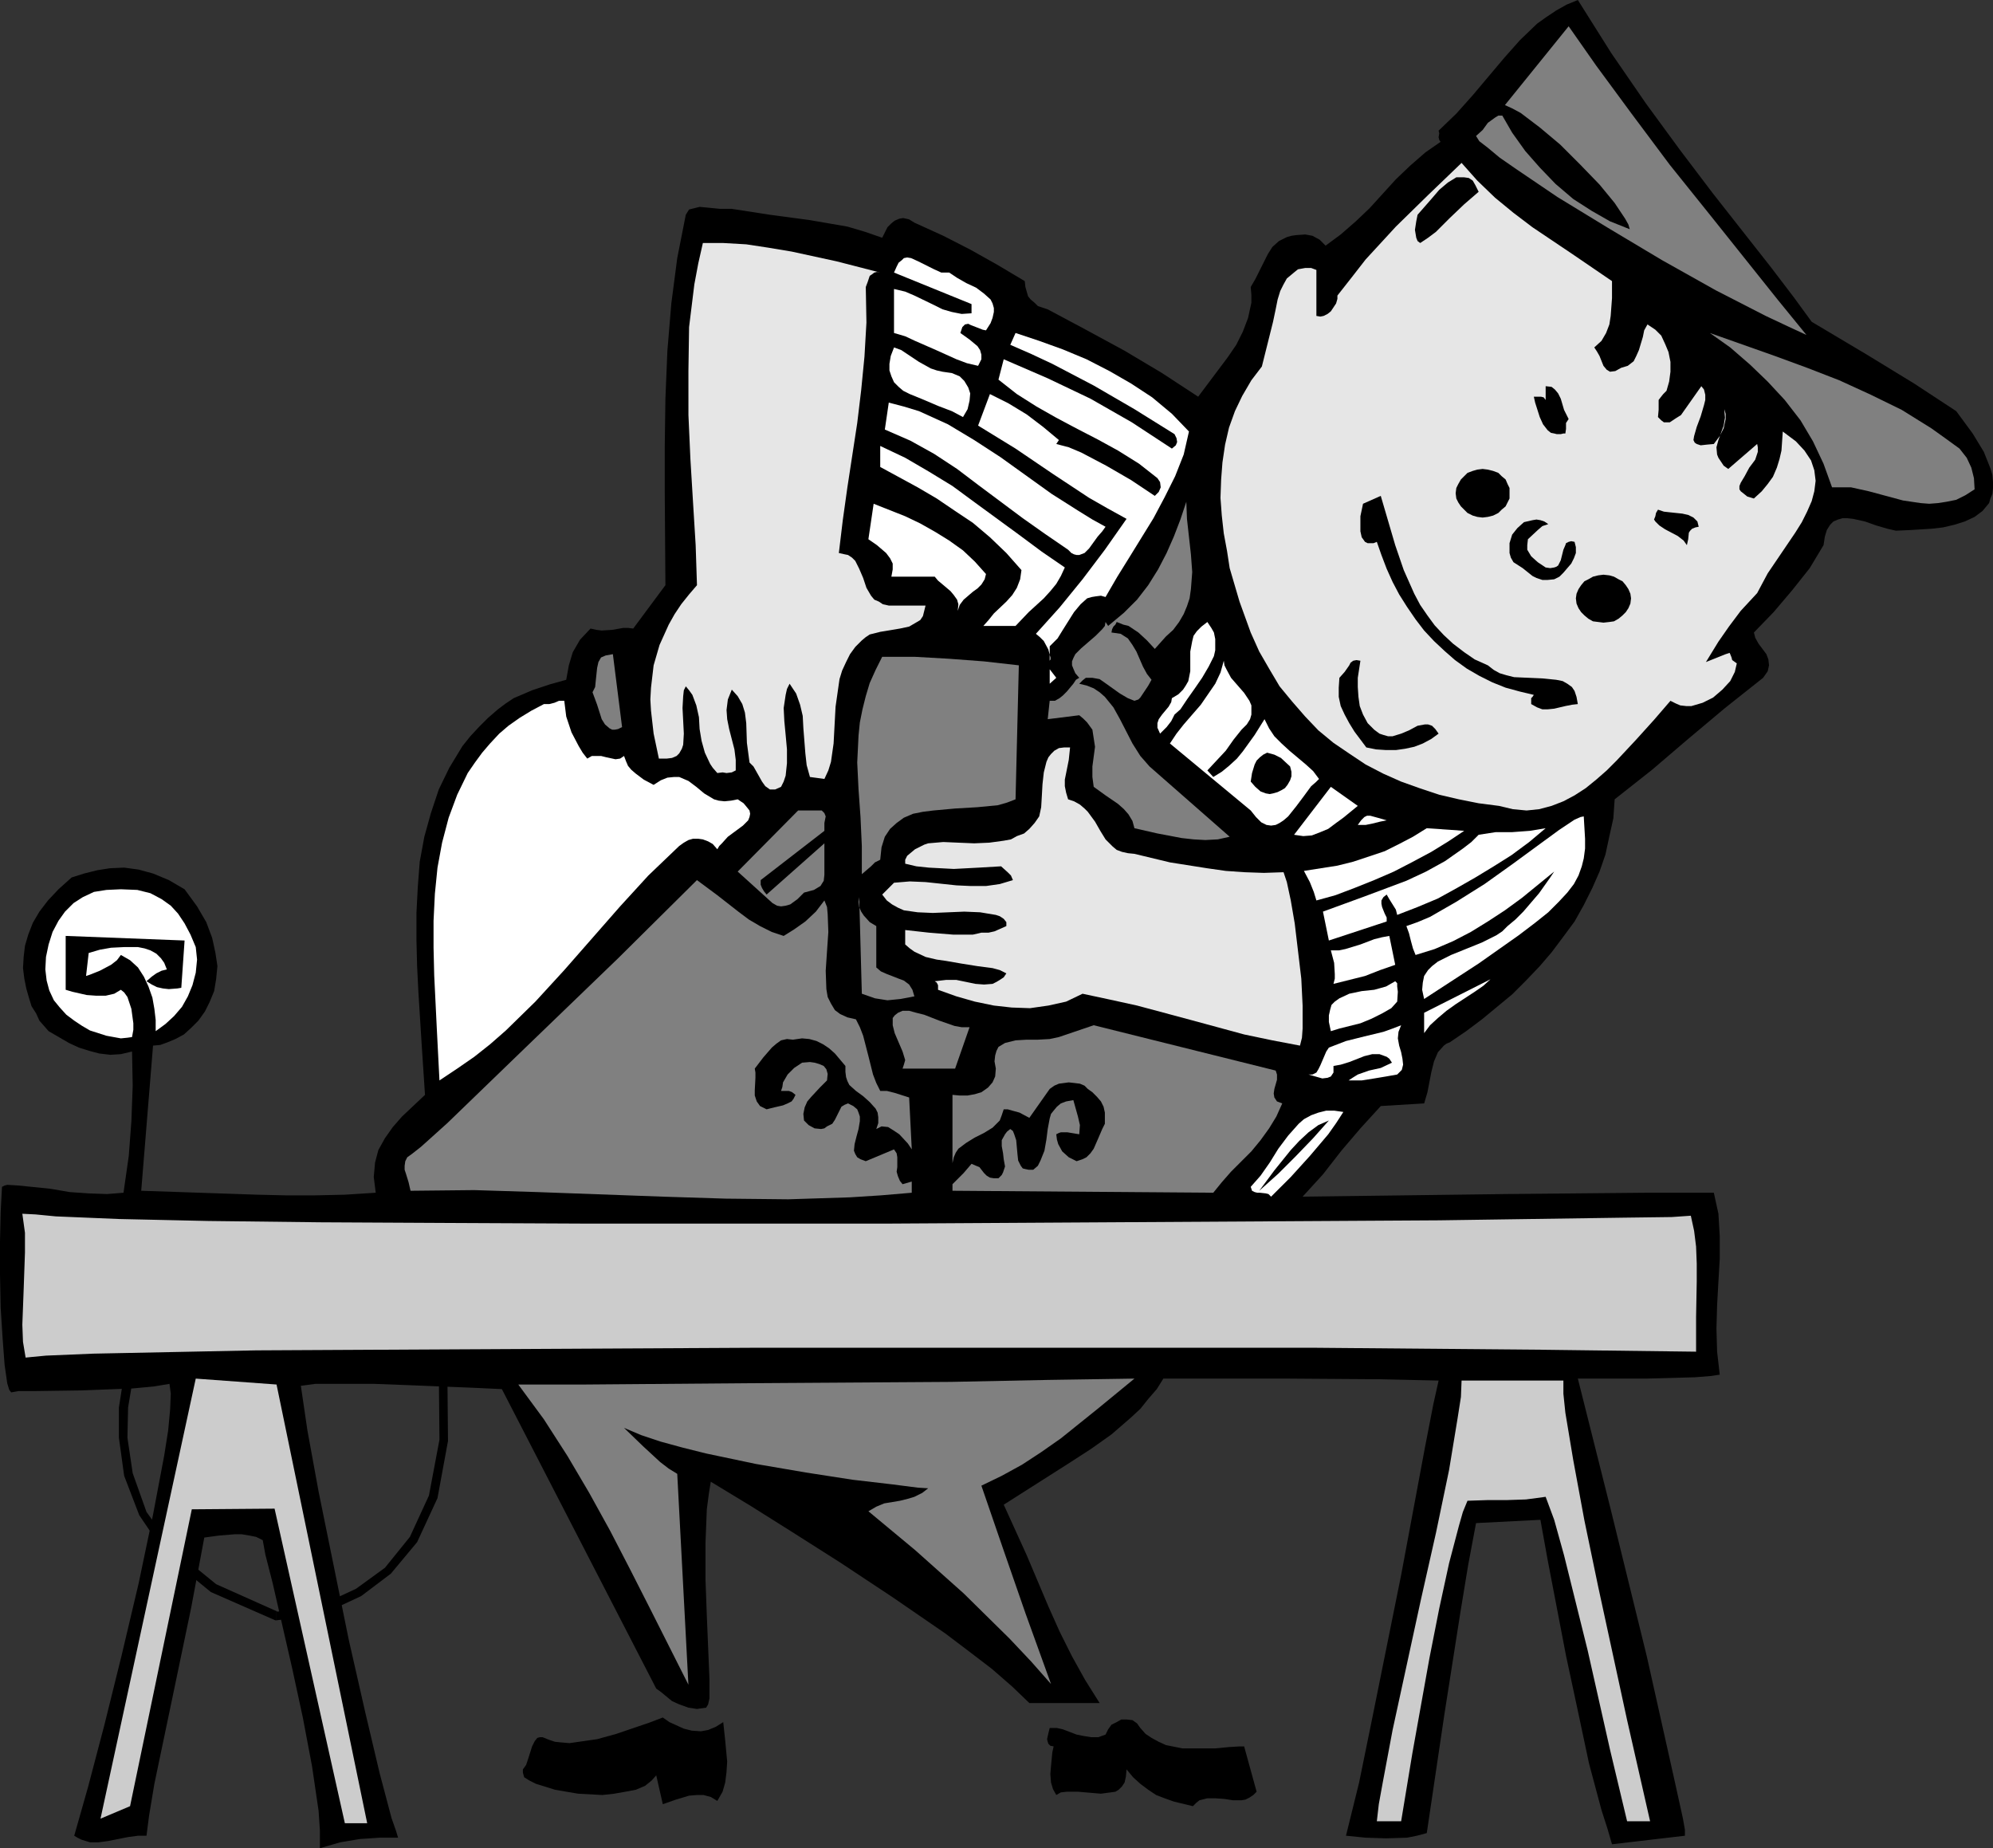 <?xml version="1.0" encoding="UTF-8" standalone="no"?>
<svg
   version="1.0"
   width="129.724mm"
   height="120.294mm"
   id="svg53"
   sodipodi:docname="Carpenter with Drill.wmf"
   xmlns:inkscape="http://www.inkscape.org/namespaces/inkscape"
   xmlns:sodipodi="http://sodipodi.sourceforge.net/DTD/sodipodi-0.dtd"
   xmlns="http://www.w3.org/2000/svg"
   xmlns:svg="http://www.w3.org/2000/svg">
  <rect width="100%" height="100%" fill="#333333" stroke="none"/>
  <sodipodi:namedview
     id="namedview53"
     pagecolor="#ffffff"
     bordercolor="#000000"
     borderopacity="0.25"
     inkscape:showpageshadow="2"
     inkscape:pageopacity="0.0"
     inkscape:pagecheckerboard="0"
     inkscape:deskcolor="#d1d1d1"
     inkscape:document-units="mm" />
  <defs
     id="defs1">
    <pattern
       id="WMFhbasepattern"
       patternUnits="userSpaceOnUse"
       width="6"
       height="6"
       x="0"
       y="0" />
  </defs>
  <path
     style="fill:#000000;fill-opacity:1;fill-rule:evenodd;stroke:none"
     d="m 68.034,396.489 h 0.323 l -15.19,-6.786 -10.504,-8.563 -6.626,-9.209 -3.394,-9.533 -1.293,-8.725 0.162,-7.432 0.808,-4.847 0.323,-1.777 -2.101,-0.485 -0.485,1.939 -0.808,5.17 v 7.432 l 1.293,9.371 3.717,9.694 6.787,10.017 10.827,8.886 15.837,6.947 h 0.323 -0.323 0.323 v 0 z"
     id="path1" />
  <path
     style="fill:#000000;fill-opacity:1;fill-rule:evenodd;stroke:none"
     d="m 107.949,336.87 0.162,17.288 -2.586,13.733 -4.686,10.179 -6.141,7.594 -7.11,5.17 -6.949,3.231 -6.949,1.616 -5.656,0.808 v 2.1 l 5.979,-0.808 7.272,-1.616 7.595,-3.555 7.272,-5.493 6.464,-7.755 5.01,-10.825 2.586,-14.056 -0.162,-17.934 z"
     id="path2" />
  <path
     style="fill:#000000;fill-opacity:1;fill-rule:evenodd;stroke:none"
     d="m 78.699,454.653 5.01,-1.454 4.848,-0.808 4.848,-0.323 h 4.525 l -0.485,-1.616 -1.131,-3.231 -2.909,-10.987 -3.555,-15.026 -4.04,-17.773 -7.434,-36.514 -2.747,-15.026 -1.616,-10.987 3.555,-0.485 h 6.141 8.242 l 8.565,0.323 15.998,0.646 6.949,0.323 37.976,73.675 1.131,0.808 2.747,2.262 1.778,0.808 2.262,0.808 2.101,0.323 2.262,-0.323 0.485,-0.808 0.323,-1.454 v -4.847 l -0.646,-15.511 -0.323,-8.886 v -9.048 l 0.323,-8.24 0.485,-3.716 0.485,-3.07 9.858,5.978 10.019,6.301 11.958,7.594 12.928,8.563 12.928,8.886 5.979,4.524 5.494,4.201 5.01,4.362 4.202,4.039 h 7.757 5.818 3.717 l -3.555,-5.655 -3.232,-5.816 -3.07,-6.14 -2.747,-6.14 -5.333,-12.602 -5.656,-12.441 5.333,-3.393 5.333,-3.393 5.333,-3.393 5.494,-3.555 5.01,-3.554 4.848,-4.201 2.262,-2.1 1.939,-2.424 2.101,-2.424 1.616,-2.585 h 30.219 l 22.786,0.162 14.706,0.323 -1.293,5.816 -2.101,10.825 -5.818,31.183 -7.11,35.222 -3.232,15.834 -3.232,13.087 4.848,0.485 5.01,0.162 5.171,-0.162 2.424,-0.485 2.424,-0.646 4.363,-29.405 3.878,-24.72 1.939,-11.794 1.939,-10.34 15.837,-0.808 1.778,9.856 4.525,23.589 2.909,13.572 2.747,12.925 3.07,11.471 1.454,4.524 1.131,3.878 17.938,-2.1 v -1.454 l -0.485,-2.747 -2.101,-9.533 -6.787,-30.375 -8.888,-36.191 -8.08,-32.152 h 16.806 l 11.958,-0.323 4.04,-0.323 2.101,-0.323 -0.646,-5.655 -0.162,-5.655 0.162,-5.816 0.323,-5.816 0.323,-5.493 v -5.655 l -0.323,-5.493 -1.131,-5.17 h -16.483 l -34.582,0.323 -50.096,0.646 5.01,-5.493 4.525,-5.816 4.686,-5.493 5.01,-5.493 10.666,-0.646 0.808,-2.747 0.97,-5.009 0.646,-2.585 0.97,-2.262 1.454,-1.616 0.646,-0.485 0.808,-0.323 4.04,-2.747 3.878,-2.908 3.717,-3.07 3.717,-3.07 3.394,-3.393 3.394,-3.554 2.909,-3.393 2.909,-3.878 2.747,-3.716 2.262,-4.039 2.101,-4.201 1.778,-4.039 1.454,-4.201 0.97,-4.524 0.97,-4.362 0.323,-4.685 9.211,-7.271 8.888,-7.594 9.05,-7.594 9.373,-7.432 1.131,-1.616 0.323,-1.454 -0.162,-1.454 -0.485,-1.293 -1.939,-2.585 -0.808,-1.454 -0.323,-1.293 4.848,-5.009 4.525,-5.332 4.363,-5.493 3.394,-5.655 0.323,-2.1 0.485,-1.616 0.808,-1.293 0.808,-0.808 1.131,-0.485 1.131,-0.323 h 1.131 l 1.454,0.162 2.909,0.646 2.747,0.969 2.747,0.808 2.101,0.485 3.717,-0.162 5.171,-0.323 2.747,-0.323 2.747,-0.646 2.586,-0.808 2.424,-1.131 1.939,-1.454 1.616,-1.939 0.323,-1.131 0.485,-1.131 0.162,-1.454 v -1.454 l -0.162,-1.777 -0.485,-1.616 -1.616,-4.039 -2.747,-4.524 -4.04,-5.493 -10.342,-6.786 -11.635,-7.109 -13.574,-8.078 -4.363,-5.978 -5.656,-7.432 L 421.452,47.663 413.372,36.999 404.969,25.528 396.404,13.087 388.163,0 l -2.747,1.131 -2.586,1.454 -2.424,1.616 -2.262,1.616 -4.202,4.039 -3.878,4.362 -7.757,9.209 -4.04,4.524 -4.363,4.201 0.162,0.646 -0.162,0.969 0.162,0.646 0.323,0.485 -3.717,2.585 -3.717,3.231 -3.555,3.393 -3.232,3.555 -3.232,3.555 -3.394,3.231 -3.717,3.231 -3.717,2.747 -1.454,-1.454 -1.778,-0.969 -1.778,-0.323 -2.262,0.162 -1.131,0.162 -1.131,0.323 -1.939,0.969 -1.616,1.454 -1.131,1.777 -2.101,4.201 -0.97,1.939 -1.131,1.939 0.162,1.939 v 1.939 l -0.808,3.716 -1.293,3.393 -1.616,3.231 -2.101,3.07 -2.424,3.231 -4.848,6.463 -8.888,-5.816 -9.211,-5.493 -9.534,-5.17 -9.373,-5.009 -2.424,-0.808 -0.808,-0.808 -0.97,-0.808 -0.646,-0.808 -0.323,-1.131 -0.323,-1.131 -0.162,-1.454 -6.787,-4.039 -6.626,-3.716 -6.626,-3.393 -7.11,-3.231 -1.293,-0.808 -1.454,-0.323 -0.97,0.162 -1.131,0.485 -0.808,0.646 -0.97,0.969 -1.293,2.585 -4.202,-1.454 -4.363,-1.293 -9.373,-1.616 -9.696,-1.293 -9.373,-1.454 h -1.454 -1.454 l -3.232,-0.323 -1.778,-0.162 -1.293,0.323 -1.293,0.323 -0.808,1.293 -2.101,10.664 -1.454,11.148 -0.97,11.633 -0.485,11.794 -0.162,11.633 v 11.633 l 0.162,22.62 -7.918,10.664 -1.293,-0.162 h -1.131 l -2.747,0.485 -2.586,0.162 -1.293,-0.162 -1.454,-0.323 -2.586,2.747 -1.778,3.07 -0.97,3.231 -0.646,3.555 -4.04,1.131 -4.363,1.454 -4.525,1.939 -1.939,1.293 -1.939,1.454 -2.424,2.1 -2.262,2.262 -2.101,2.262 -1.939,2.424 -3.232,5.332 -2.586,5.332 -1.939,5.816 -1.616,5.816 -1.131,6.14 -0.485,6.301 -0.323,6.301 v 6.624 l 0.162,6.463 0.323,6.463 0.808,12.925 0.808,12.279 -5.656,5.332 -2.262,2.585 -1.939,2.747 -1.616,2.908 -0.808,3.07 -0.323,3.554 0.485,3.878 -7.595,0.485 -7.272,0.162 h -7.272 l -6.949,-0.162 -28.603,-0.969 2.909,-35.707 1.778,-0.162 1.778,-0.646 1.939,-0.808 2.101,-1.131 1.778,-1.616 1.778,-1.777 1.616,-2.262 1.131,-2.262 1.131,-2.747 0.485,-2.908 0.323,-3.231 -0.485,-3.231 -0.808,-3.716 -1.454,-3.878 -2.262,-3.878 -3.07,-4.201 -3.878,-2.262 -3.878,-1.616 -3.555,-0.969 -3.555,-0.485 -3.555,0.162 -3.07,0.485 -3.232,0.808 -3.07,0.969 -3.232,2.908 -2.586,2.747 -2.101,2.747 -1.616,2.747 -1.131,2.908 -0.808,2.747 -0.323,2.747 -0.162,2.747 0.323,2.585 0.485,2.424 0.646,2.262 0.646,2.1 1.131,1.777 0.808,1.777 2.262,2.585 5.01,2.908 2.424,1.131 2.586,0.808 2.424,0.646 2.747,0.323 2.586,-0.162 2.747,-0.646 0.162,8.402 -0.323,8.725 -0.646,8.563 -1.293,9.048 -4.04,0.323 -4.525,-0.162 -4.686,-0.323 -4.686,-0.808 -7.918,-0.808 -2.747,-0.162 -0.646,0.162 -0.646,0.323 -0.323,6.14 L 0,305.364 v 8.078 l 0.162,8.24 0.485,7.594 0.485,6.463 0.646,4.524 0.485,1.616 0.485,0.646 1.778,-0.323 h 3.878 l 11.635,-0.162 12.605,-0.485 5.171,-0.485 3.878,-0.646 0.323,2.424 -0.162,3.878 -0.485,5.17 -0.97,6.14 -2.747,14.541 -3.555,16.965 -4.202,17.773 -4.202,16.965 -4.04,15.349 -3.394,11.956 0.808,0.485 0.97,0.485 2.101,0.646 h 2.101 l 2.424,-0.323 4.848,-0.969 2.424,-0.323 h 2.101 l 0.646,-5.009 1.293,-7.755 4.363,-20.842 4.686,-22.458 3.232,-17.288 3.555,-0.485 3.878,-0.323 h 1.778 l 1.939,0.323 1.616,0.323 1.616,0.808 0.646,3.554 1.778,6.947 4.848,21.165 2.586,11.956 2.262,11.956 1.616,10.987 0.323,4.847 z"
     id="path3" />
  <path
     style="fill:#e6e6e6;fill-opacity:1;fill-rule:evenodd;stroke:none"
     d="m 396.566,69.151 v 4.201 l -0.323,4.362 -0.323,2.1 -0.808,2.1 -1.131,1.939 -1.778,1.616 0.646,0.969 0.646,1.131 0.97,2.424 0.808,0.969 0.808,0.485 1.293,-0.162 1.454,-0.808 1.616,-0.485 1.454,-1.131 0.646,-1.293 0.646,-1.454 0.97,-3.231 0.323,-1.616 0.808,-1.454 1.939,1.293 1.454,1.454 0.97,2.1 0.808,1.939 0.485,2.424 v 2.424 l -0.323,2.424 -0.646,2.262 -0.808,0.808 -0.646,0.808 -0.485,0.646 v 0.969 1.454 l -0.162,1.777 0.808,0.808 0.646,0.485 h 0.646 0.808 l 1.454,-0.969 1.293,-0.808 5.01,-7.109 0.646,0.808 0.323,1.293 v 1.293 l -0.323,1.293 -0.808,2.747 -0.97,2.585 -0.646,2.262 -0.162,0.969 0.323,0.646 0.485,0.323 0.97,0.323 1.454,-0.162 1.778,-0.162 1.454,-1.939 0.97,-1.939 0.485,-2.262 v -1.293 l -0.323,-1.131 0.162,2.1 -0.323,1.939 -1.293,3.555 -0.485,1.777 0.162,1.777 0.323,0.808 0.646,0.969 0.646,0.969 1.131,0.808 7.11,-6.14 0.162,0.808 v 1.131 l -0.646,1.939 -1.454,1.939 -1.131,2.1 -0.97,1.616 -0.323,0.808 v 0.808 l 0.323,0.485 0.808,0.646 0.808,0.646 1.616,0.485 1.939,-1.777 1.454,-1.777 1.293,-1.777 0.97,-2.262 0.646,-2.1 0.485,-2.1 0.323,-4.685 3.232,2.424 2.101,2.262 1.616,2.424 0.808,2.424 0.323,2.585 -0.323,2.585 -0.646,2.424 -1.131,2.585 -1.293,2.585 -1.616,2.585 -3.394,5.009 -3.394,5.009 -1.293,2.424 -1.293,2.424 -4.04,4.362 -2.909,3.878 -2.586,3.716 -3.07,5.009 4.848,-1.939 0.97,-0.323 0.162,0.323 0.323,0.808 0.162,0.646 1.131,0.808 -0.485,2.1 -1.131,2.262 -1.939,2.1 -2.262,1.939 -2.586,1.293 -2.747,0.808 h -1.293 l -1.454,-0.162 -1.131,-0.485 -1.293,-0.646 -4.04,4.685 -4.525,5.009 -4.686,5.009 -2.424,2.424 -2.586,2.262 -2.586,2.1 -2.747,1.777 -2.747,1.454 -2.909,1.131 -3.07,0.808 -3.07,0.323 -3.394,-0.323 -3.394,-0.808 -5.01,-0.646 -4.848,-0.969 -4.848,-1.131 -4.848,-1.616 -4.525,-1.616 -4.363,-1.939 -4.363,-2.262 -3.878,-2.585 -4.04,-2.747 -3.717,-3.07 -3.232,-3.393 -3.232,-3.716 -3.07,-3.716 -2.586,-4.362 -2.424,-4.201 -2.101,-4.685 -2.747,-7.594 -2.424,-8.24 -0.646,-4.201 -0.808,-4.362 -0.485,-4.362 -0.323,-4.362 0.162,-4.524 0.323,-4.201 0.646,-4.362 0.97,-4.201 1.454,-4.039 1.778,-3.716 2.262,-3.878 2.586,-3.393 2.747,-10.987 0.646,-3.07 0.485,-2.424 0.646,-2.1 0.808,-1.616 0.808,-1.454 0.97,-0.808 0.97,-0.808 0.808,-0.646 1.778,-0.323 h 1.454 l 1.293,0.485 v 11.31 l 0.97,0.162 0.808,-0.162 0.97,-0.485 0.808,-0.646 0.646,-0.969 0.646,-0.969 0.323,-1.131 v -0.808 l 3.555,-4.524 3.394,-4.362 7.434,-8.078 7.918,-7.755 8.242,-7.917 3.878,4.362 4.363,4.201 4.525,3.716 4.686,3.555 9.858,6.624 z"
     id="path4" />
  <path
     style="fill:#000000;fill-opacity:1;fill-rule:evenodd;stroke:none"
     d="m 363.761,47.178 -3.555,3.07 -3.555,3.393 -3.394,3.393 -1.939,1.454 -1.939,1.293 -0.646,-0.485 -0.323,-0.808 -0.323,-1.939 0.323,-2.1 0.323,-1.616 3.394,-3.878 1.939,-2.262 2.101,-1.777 2.101,-1.293 h 1.131 0.808 l 1.131,0.162 0.97,0.646 0.646,1.131 z"
     id="path5" />
  <path
     style="fill:#e6e6e6;fill-opacity:1;fill-rule:evenodd;stroke:none"
     d="m 216.544,67.051 -0.808,-0.162 -0.646,0.162 -0.646,0.485 -0.485,0.323 -0.485,1.454 -0.485,1.293 0.162,8.725 -0.485,8.402 -0.808,8.24 -0.97,8.078 -2.424,15.834 -1.131,8.078 -0.97,8.078 1.454,0.323 0.808,0.162 0.97,0.646 0.808,0.808 0.97,1.939 0.97,2.262 0.808,2.424 1.131,1.939 0.808,0.969 1.131,0.485 0.97,0.646 1.454,0.323 h 9.05 l -0.323,1.293 -0.323,1.293 -0.646,0.969 -0.808,0.485 -1.939,1.131 -2.262,0.485 -4.848,0.808 -2.586,0.646 -0.97,0.646 -0.97,0.808 -1.616,1.616 -1.293,1.777 -0.97,1.939 -0.97,2.1 -0.646,2.1 -0.323,2.262 -0.646,4.524 -0.485,9.048 -0.646,4.524 -0.646,2.1 -0.97,2.1 -3.555,-0.485 -0.808,-2.908 -0.323,-2.908 -0.485,-6.14 -0.162,-3.07 -0.646,-2.747 -0.97,-2.747 -1.616,-2.424 -0.646,1.293 -0.323,1.454 -0.485,3.231 0.162,3.231 0.323,3.393 0.323,3.555 v 3.393 l -0.323,3.07 -0.485,1.454 -0.646,1.293 -1.454,0.646 h -1.293 l -1.131,-0.808 -0.808,-1.131 -1.454,-2.585 -0.646,-1.131 -0.97,-0.969 -0.323,-2.424 -0.323,-2.424 -0.162,-4.847 -0.323,-2.585 -0.646,-2.1 -1.131,-1.939 -1.454,-1.616 -0.97,2.424 -0.323,2.585 0.162,2.262 0.485,2.424 1.293,5.009 0.323,2.585 v 2.585 l -0.97,0.485 -1.293,0.162 -0.97,-0.162 -1.293,0.162 -1.131,-1.293 -0.646,-0.969 -1.293,-2.747 -0.808,-2.908 -0.485,-2.908 -0.162,-2.908 -0.646,-2.908 -0.97,-2.585 -0.808,-1.131 -0.808,-0.969 -0.485,0.969 -0.162,1.454 -0.162,2.908 0.323,6.301 -0.162,2.747 -0.323,0.969 -0.646,1.131 -0.646,0.646 -1.131,0.485 -1.293,0.162 h -1.939 l -1.293,-6.14 -0.646,-5.655 -0.162,-2.747 0.162,-2.908 0.646,-5.493 1.454,-5.009 2.262,-5.009 1.454,-2.585 1.616,-2.424 1.939,-2.424 1.939,-2.262 -0.323,-9.856 -0.646,-10.502 -0.646,-10.664 -0.485,-10.825 V 91.286 l 0.162,-10.825 1.293,-10.502 0.97,-5.17 1.131,-5.009 h 5.01 l 5.656,0.323 5.333,0.808 5.818,0.969 11.15,2.424 z"
     id="path6" />
  <path
     style="fill:#ffffff;fill-opacity:1;fill-rule:evenodd;stroke:none"
     d="m 233.512,67.051 1.939,1.293 2.262,1.293 2.424,1.131 1.939,1.454 1.616,1.454 0.485,0.969 0.323,1.131 v 0.969 l -0.323,1.454 -0.485,1.293 -1.131,1.777 -0.808,-0.162 -0.808,-0.323 -2.101,-0.808 -0.646,-0.323 -0.808,0.162 -0.646,0.646 -0.485,1.454 2.262,1.616 1.939,1.616 0.646,0.969 0.323,1.131 v 1.131 l -0.808,1.616 -2.747,-0.646 -2.586,-0.969 -5.01,-2.262 -5.171,-2.262 -2.424,-1.131 -2.747,-0.808 V 71.09 l 2.747,0.646 2.262,0.969 4.686,2.262 2.262,1.131 2.262,0.646 2.424,0.485 2.424,-0.162 v -2.262 l -19.069,-7.755 0.646,-1.454 0.485,-0.969 0.808,-0.646 0.485,-0.485 0.808,-0.162 0.97,0.162 1.778,0.808 3.878,1.939 1.778,0.808 h 0.97 z"
     id="path7" />
  <path
     style="fill:#ffffff;fill-opacity:1;fill-rule:evenodd;stroke:none"
     d="m 292.496,106.15 -1.293,5.655 -2.101,5.332 -2.586,5.17 -2.747,5.17 -5.979,9.694 -2.909,4.685 -2.909,5.009 -1.131,-0.323 -1.293,0.162 -0.97,0.162 -1.131,0.323 -1.616,1.454 -1.616,1.939 -2.747,4.362 -1.293,2.1 -1.939,1.939 v 3.555 l 0.162,-0.323 v -0.485 l -0.485,-1.939 -1.131,-2.1 -0.97,-0.969 -0.97,-0.808 5.818,-6.463 5.656,-6.947 5.494,-7.271 5.333,-7.594 -4.686,-2.585 -4.525,-2.585 -9.05,-5.978 -9.05,-6.14 -9.211,-5.655 2.909,-7.755 4.525,2.262 4.525,2.747 4.04,3.07 3.878,3.231 -0.646,0.969 3.07,0.808 3.07,1.293 6.141,3.231 6.141,3.555 5.818,3.878 0.97,-0.969 0.485,-1.131 -0.162,-1.293 -0.646,-0.969 -4.525,-3.554 -5.171,-3.231 -5.01,-2.747 -5.01,-2.585 -5.171,-2.747 -4.848,-2.747 -4.848,-3.07 -4.525,-3.555 1.293,-5.009 10.827,4.685 10.504,5.009 10.181,5.816 9.858,6.463 0.97,-0.808 0.323,-0.808 -0.162,-0.969 -0.485,-0.969 -9.858,-6.14 -10.019,-5.816 -10.181,-5.332 -5.171,-2.424 -5.171,-2.262 1.293,-2.908 5.818,1.939 5.818,2.1 5.818,2.424 5.656,2.908 5.333,3.07 5.171,3.393 4.848,4.039 z"
     id="path8" />
  <path
     style="fill:#808080;fill-opacity:1;fill-rule:evenodd;stroke:none"
     d="m 482.052,110.351 1.778,2.262 1.131,2.424 0.646,2.585 0.162,2.747 -2.262,1.454 -2.262,1.131 -2.424,0.485 -2.101,0.323 -2.101,0.162 -2.101,-0.162 -4.363,-0.646 -8.403,-2.262 -4.363,-0.969 h -2.262 -2.424 l -2.101,-5.816 -2.586,-5.493 -3.07,-5.17 -3.878,-5.009 -4.202,-4.524 -4.363,-4.201 -4.848,-4.201 -5.01,-3.555 15.998,5.655 7.918,2.908 7.918,3.07 7.757,3.555 7.595,3.716 7.272,4.524 3.394,2.424 z"
     id="path9" />
  <path
     style="fill:#ffffff;fill-opacity:1;fill-rule:evenodd;stroke:none"
     d="m 231.896,91.448 2.262,0.323 1.939,0.808 1.131,1.131 0.97,1.616 0.485,1.454 -0.162,1.777 -0.485,2.1 -1.131,1.939 -2.747,-1.454 -3.394,-1.293 -3.394,-1.454 -3.555,-1.454 -1.616,-0.808 -1.131,-0.969 -1.131,-1.131 -0.646,-1.454 -0.485,-1.454 v -1.616 l 0.323,-1.939 0.808,-2.1 1.778,0.646 1.454,0.969 2.909,1.939 2.909,1.616 1.454,0.485 z"
     id="path10" />
  <path
     style="fill:#000000;fill-opacity:1;fill-rule:evenodd;stroke:none"
     d="m 385.9,103.081 -0.323,0.485 -0.323,0.485 v 1.454 l -0.162,1.131 h -0.485 l -0.646,0.162 h -0.97 l -0.646,-0.162 -0.808,-0.162 -0.808,-0.646 -1.131,-1.454 -0.808,-1.777 -1.131,-3.555 -0.323,-1.454 h 0.808 0.97 l 0.646,0.162 0.485,0.646 v -3.393 l 1.454,0.162 0.808,0.646 0.808,0.969 0.646,1.293 0.808,2.747 z"
     id="path11" />
  <path
     style="fill:#ffffff;fill-opacity:1;fill-rule:evenodd;stroke:none"
     d="m 271.972,129.578 -0.808,1.131 -1.131,1.293 -2.101,2.908 -1.131,1.131 -1.293,0.485 h -0.646 l -0.646,-0.162 -0.646,-0.323 -0.808,-0.808 -5.656,-3.878 -5.494,-3.878 -10.827,-8.078 -5.333,-4.039 -5.656,-3.716 -5.818,-3.231 -6.302,-2.747 0.97,-6.624 3.717,0.969 3.717,1.131 3.555,1.616 3.555,1.616 6.464,3.878 6.464,4.201 12.605,9.048 6.626,4.201 3.394,2.1 z"
     id="path12" />
  <path
     style="fill:#ffffff;fill-opacity:1;fill-rule:evenodd;stroke:none"
     d="m 261.953,139.595 -0.97,2.1 -1.131,1.939 -1.454,1.777 -1.616,1.777 -3.717,3.393 -3.232,3.393 h -7.918 l 1.293,-1.454 1.293,-1.616 3.07,-2.908 1.454,-1.616 1.131,-1.777 0.808,-2.1 0.323,-2.262 -3.717,-4.201 -4.04,-3.878 -4.202,-3.555 -4.363,-2.908 -4.525,-3.07 -4.686,-2.747 -9.211,-5.009 v -5.17 l 6.141,2.908 5.818,3.393 5.818,3.554 5.494,4.039 10.827,7.917 5.656,4.201 z"
     id="path13" />
  <path
     style="fill:#000000;fill-opacity:1;fill-rule:evenodd;stroke:none"
     d="m 366.024,163.669 1.454,1.131 1.454,0.808 1.616,0.485 1.939,0.485 3.555,0.162 3.555,0.162 3.232,0.323 1.616,0.323 1.131,0.646 1.131,0.808 0.646,0.969 0.485,1.454 0.323,1.777 -1.454,0.162 -1.616,0.323 -2.747,0.646 -1.616,0.162 h -1.293 l -1.293,-0.485 -1.454,-0.808 v -1.454 l 0.323,-0.323 0.323,-0.485 -3.394,-0.808 -3.555,-0.969 -3.232,-1.293 -3.232,-1.616 -3.07,-1.777 -2.909,-2.1 -2.586,-2.262 -2.586,-2.424 -2.424,-2.585 -2.101,-2.747 -2.101,-3.07 -1.939,-3.07 -1.616,-3.07 -1.454,-3.231 -1.293,-3.393 -1.131,-3.231 -0.808,0.323 h -0.808 -0.646 l -0.646,-0.323 -0.808,-1.131 -0.323,-1.454 v -1.939 -1.777 l 0.646,-3.07 4.363,-1.939 3.555,12.118 2.101,6.14 2.586,5.816 1.454,2.747 1.778,2.585 1.778,2.424 2.262,2.424 2.262,2.1 2.747,2.1 2.586,1.777 z"
     id="path14" />
  <path
     style="fill:#808080;fill-opacity:1;fill-rule:evenodd;stroke:none"
     d="m 286.84,156.56 -2.747,3.07 -1.939,-2.1 -2.101,-1.939 -2.424,-1.616 -1.293,-0.323 -1.616,-0.646 -0.323,0.646 -0.485,0.485 -0.323,0.646 -0.162,0.808 2.262,0.323 1.778,1.131 1.131,1.616 0.97,1.616 1.616,3.716 0.97,1.777 1.131,1.454 -0.808,1.454 -0.97,1.454 -0.97,1.454 -0.485,0.485 -0.97,0.323 -1.616,-0.646 -1.939,-1.131 -3.394,-2.424 -1.616,-1.131 -1.778,-0.323 h -0.646 -0.97 l -0.808,0.646 -0.808,0.808 1.939,0.485 1.616,0.646 1.454,0.969 1.293,1.131 2.101,2.585 1.616,2.908 3.07,5.978 1.939,3.07 2.262,2.585 19.715,17.288 -2.909,0.646 -3.07,0.162 -2.909,-0.162 -2.909,-0.323 -5.979,-1.131 -5.656,-1.293 -0.485,-1.777 -0.97,-1.616 -1.131,-1.293 -1.454,-1.293 -3.07,-2.1 -2.909,-2.1 -0.323,-2.424 v -2.585 l 0.646,-4.847 -0.323,-2.1 -0.323,-2.1 -1.293,-1.777 -0.97,-0.969 -0.97,-0.808 -7.757,0.969 0.485,-4.524 h 1.293 l 1.131,-0.646 0.808,-0.646 0.97,-0.969 1.616,-1.939 0.646,-0.969 0.808,-0.485 -0.97,-1.131 -0.485,-1.131 -0.323,-0.808 v -0.969 l 0.323,-0.808 0.485,-0.969 1.454,-1.454 3.555,-3.07 1.616,-1.616 0.646,-0.808 0.162,-0.969 0.646,0.969 3.878,-3.231 3.232,-3.231 2.747,-3.555 2.424,-3.878 2.101,-4.039 1.778,-4.039 1.616,-4.201 1.454,-4.362 0.162,4.201 0.485,4.362 0.485,4.362 0.323,4.362 -0.323,4.201 -0.323,2.262 -0.646,1.939 -0.808,1.939 -1.131,1.939 -1.454,1.939 z"
     id="path15" />
  <path
     style="fill:#ffffff;fill-opacity:1;fill-rule:evenodd;stroke:none"
     d="m 242.561,141.211 -0.323,1.293 -0.808,1.293 -0.97,0.969 -1.131,0.808 -2.262,1.939 -0.97,1.293 -0.485,1.454 0.162,-1.616 -0.323,-1.131 -0.808,-1.131 -0.808,-0.969 -2.101,-1.777 -0.97,-0.808 -0.808,-0.969 h -10.666 l 0.323,-1.777 v -1.454 l -0.646,-1.293 -0.97,-1.293 -2.262,-1.939 -2.101,-1.454 1.293,-8.725 7.757,3.07 3.717,1.777 3.717,2.1 3.394,2.1 3.394,2.424 2.909,2.747 z"
     id="path16" />
  <path
     style="fill:#000000;fill-opacity:1;fill-rule:evenodd;stroke:none"
     d="m 417.897,129.578 -0.808,0.162 -0.808,0.323 -0.485,0.485 -0.323,0.485 -0.162,1.616 -0.323,1.454 -0.808,-1.131 -1.454,-1.131 -3.07,-1.616 -1.454,-0.969 -0.97,-0.969 -0.323,-0.485 0.323,-0.808 0.162,-0.808 0.485,-0.808 1.454,0.485 1.454,0.162 3.07,0.323 1.454,0.323 1.293,0.646 0.97,0.969 z"
     id="path17" />
  <path
     style="fill:#000000;fill-opacity:1;fill-rule:evenodd;stroke:none"
     d="m 380.891,128.932 -1.454,0.485 -1.131,0.969 -2.424,2.262 -0.162,1.454 v 1.131 l 0.485,0.808 0.485,0.808 1.616,1.454 1.939,1.293 1.131,0.162 0.97,-0.162 0.485,-0.162 0.485,-0.323 0.646,-1.293 0.323,-1.293 0.323,-1.293 0.485,-1.131 0.162,-0.485 0.646,-0.323 0.646,-0.162 0.808,0.162 0.323,1.293 v 1.454 l -0.485,1.293 -0.646,1.293 -0.97,1.131 -0.97,1.131 -0.97,0.969 -1.293,0.646 -1.616,0.162 h -1.293 l -1.454,-0.485 -0.97,-0.485 -2.424,-1.939 -2.262,-1.454 -0.646,-1.131 -0.323,-1.131 v -1.293 -1.131 l 0.646,-2.1 1.293,-1.616 1.616,-1.454 2.101,-0.485 0.97,-0.162 0.97,0.162 0.97,0.323 z"
     id="path18" />
  <path
     style="fill:#ffffff;fill-opacity:1;fill-rule:evenodd;stroke:none"
     d="m 290.395,174.494 -1.454,1.293 -0.808,1.616 -1.131,1.454 -1.616,1.616 -0.646,-1.454 v -1.131 l 0.323,-0.969 0.808,-1.131 1.616,-1.939 0.646,-1.131 0.162,-0.969 1.616,-0.969 1.131,-1.131 0.646,-0.969 0.646,-1.131 0.485,-2.424 v -2.424 -2.424 l 0.485,-2.585 0.323,-1.293 0.808,-1.131 1.131,-1.131 1.454,-1.131 0.97,1.454 0.646,1.131 0.323,1.616 v 1.454 1.293 l -0.323,1.454 -1.293,2.585 -1.616,2.747 -1.778,2.585 -1.939,2.747 z"
     id="path19" />
  <path
     style="fill:#808080;fill-opacity:1;fill-rule:evenodd;stroke:none"
     d="m 153.035,178.856 -0.97,0.485 -0.808,0.162 h -0.646 l -0.646,-0.323 -1.131,-0.969 -0.808,-1.293 -1.131,-3.554 -1.131,-3.07 0.646,-1.293 0.162,-1.616 0.323,-3.07 0.323,-1.454 0.646,-1.131 1.131,-0.485 1.778,-0.323 z"
     id="path20" />
  <path
     style="fill:#808080;fill-opacity:1;fill-rule:evenodd;stroke:none"
     d="m 250.641,163.669 -0.808,32.96 -2.101,0.808 -2.262,0.646 -5.01,0.485 -5.494,0.323 -5.333,0.485 -2.586,0.323 -2.424,0.485 -2.262,0.969 -1.778,1.293 -1.616,1.454 -1.293,1.939 -0.808,2.585 -0.323,3.07 -1.293,0.646 -0.97,0.969 -2.262,1.939 v -6.947 l -0.323,-7.109 -0.485,-6.786 -0.323,-6.624 0.323,-6.624 0.323,-3.231 0.646,-3.231 0.808,-3.231 0.97,-3.231 1.454,-3.231 1.616,-3.231 h 7.918 l 8.565,0.485 8.565,0.646 z"
     id="path21" />
  <path
     style="fill:#ffffff;fill-opacity:1;fill-rule:evenodd;stroke:none"
     d="m 305.424,179.502 -1.939,2.424 -1.939,2.747 -2.262,2.424 -2.262,2.424 1.454,1.616 2.101,-1.293 1.778,-1.454 1.939,-1.777 1.454,-1.777 2.909,-4.039 2.424,-3.878 1.131,2.262 1.293,1.939 1.778,1.777 1.939,1.777 4.04,3.393 1.778,1.616 1.454,1.939 -0.808,0.808 -1.131,0.969 -1.778,2.424 -1.939,2.585 -1.939,2.424 -1.131,0.969 -0.97,0.646 -0.97,0.485 -1.131,0.162 -1.131,-0.162 -1.293,-0.646 -1.293,-1.293 -1.293,-1.616 -19.877,-16.48 1.616,-2.424 1.778,-2.262 4.202,-4.847 1.778,-2.585 1.778,-2.585 1.293,-2.747 0.808,-2.908 0.162,1.131 0.485,0.969 1.131,2.1 3.232,3.716 1.293,1.939 0.485,1.131 v 1.131 1.131 l -0.323,1.131 -0.808,1.293 z"
     id="path22" />
  <path
     style="fill:#000000;fill-opacity:1;fill-rule:evenodd;stroke:none"
     d="m 334.673,162.538 -0.646,4.201 v 2.262 l 0.162,2.424 0.323,2.262 0.808,2.1 1.131,2.1 1.616,1.616 1.293,0.969 0.97,0.323 1.131,0.323 h 1.131 l 2.101,-0.646 1.939,-0.808 2.101,-1.131 1.778,-0.323 h 0.808 l 0.97,0.323 0.808,0.808 0.808,1.131 -1.778,1.293 -2.101,1.131 -2.101,0.808 -2.262,0.485 -2.262,0.323 h -2.424 l -2.424,-0.162 -2.424,-0.485 -2.909,-3.878 -1.293,-2.1 -1.131,-2.1 -0.97,-2.1 -0.485,-2.262 v -2.262 l 0.162,-2.424 1.293,-1.454 1.131,-1.616 0.323,-0.646 0.646,-0.485 0.808,-0.162 z"
     id="path23" />
  <path
     style="fill:#ffffff;fill-opacity:1;fill-rule:evenodd;stroke:none"
     d="m 258.237,168.193 v -3.554 l 1.616,2.1 z"
     id="path24" />
  <path
     style="fill:#ffffff;fill-opacity:1;fill-rule:evenodd;stroke:none"
     d="m 138.814,172.393 0.485,3.878 1.293,3.878 1.778,3.393 0.97,1.616 1.131,1.454 1.131,-0.646 h 1.293 0.97 l 1.293,0.323 2.262,0.485 1.131,-0.162 0.97,-0.646 0.485,1.293 0.485,1.131 0.808,0.969 1.131,0.969 1.939,1.454 2.424,1.293 1.778,-1.131 1.616,-0.646 1.616,-0.162 h 1.293 l 1.131,0.485 1.131,0.485 1.939,1.454 1.939,1.616 2.424,1.454 1.131,0.323 1.454,0.162 1.616,-0.162 1.616,-0.323 1.454,0.969 0.808,0.969 0.646,0.808 0.162,0.808 -0.162,0.808 -0.323,0.808 -1.293,1.293 -3.717,2.747 -1.454,1.616 -0.646,0.646 -0.485,0.808 -1.131,-1.293 -1.131,-0.646 -1.293,-0.485 -1.131,-0.162 h -1.293 l -1.131,0.323 -1.131,0.646 -1.131,0.808 -7.595,7.271 -6.949,7.594 -13.736,15.672 -7.11,7.755 -7.272,7.109 -3.878,3.393 -3.878,3.07 -4.202,2.908 -4.363,2.908 -0.646,-12.602 -0.646,-13.249 -0.162,-6.786 v -6.624 l 0.323,-6.624 0.646,-6.463 1.131,-6.14 1.616,-6.14 2.101,-5.655 2.586,-5.332 1.778,-2.585 1.778,-2.424 1.939,-2.262 2.262,-2.424 2.262,-1.939 2.747,-1.939 2.909,-1.777 3.07,-1.616 h 1.293 l 1.293,-0.323 1.131,-0.485 z"
     id="path25" />
  <path
     style="fill:#000000;fill-opacity:1;fill-rule:evenodd;stroke:none"
     d="m 317.382,188.55 0.323,1.293 v 1.131 l -0.323,0.969 -0.646,1.131 -0.646,0.808 -0.808,0.485 -0.97,0.485 -1.131,0.323 -0.808,0.162 -0.97,-0.162 -1.293,-0.485 -1.293,-1.131 -1.131,-1.293 0.323,-2.1 0.646,-2.1 0.485,-0.969 0.808,-0.808 0.808,-0.646 0.97,-0.485 1.778,0.485 1.616,0.808 z"
     id="path26" />
  <path
     style="fill:#ffffff;fill-opacity:1;fill-rule:evenodd;stroke:none"
     d="m 334.027,198.244 -3.555,2.908 -1.778,1.293 -1.939,1.454 -1.939,0.808 -2.101,0.808 -2.101,0.162 -2.262,-0.323 9.05,-11.794 z"
     id="path27" />
  <path
     style="fill:#808080;fill-opacity:1;fill-rule:evenodd;stroke:none"
     d="m 202.808,202.445 v 1.939 l -15.675,12.118 v 1.131 l 0.323,0.808 0.485,0.808 0.646,0.808 14.221,-12.602 v 2.1 1.939 1.939 1.777 l -0.162,1.454 -0.808,1.293 -1.616,0.969 -2.424,0.646 -1.616,1.616 -1.778,1.293 -1.131,0.323 -1.131,0.162 -0.97,-0.162 -1.131,-0.646 -8.565,-7.755 14.867,-15.026 h 1.131 1.131 2.424 1.131 l 0.646,0.646 0.323,0.808 z"
     id="path28" />
  <path
     style="fill:#ffffff;fill-opacity:1;fill-rule:evenodd;stroke:none"
     d="m 341.137,201.799 -1.616,0.323 -1.939,0.485 -1.616,0.323 h -1.939 l 0.808,-1.131 0.808,-0.808 0.646,-0.323 h 0.808 l 1.778,0.485 z"
     id="path29" />
  <path
     style="fill:#ffffff;fill-opacity:1;fill-rule:evenodd;stroke:none"
     d="m 389.617,200.83 0.323,5.493 v 2.424 l -0.323,2.424 -0.485,1.939 -0.808,2.262 -1.131,2.1 -1.616,2.1 -2.101,2.262 -2.586,2.585 -3.232,2.585 -4.04,3.07 -9.858,6.947 -13.413,8.725 -0.485,-2.262 0.162,-1.777 0.323,-1.616 0.97,-1.454 0.97,-0.969 1.454,-1.131 3.232,-1.616 7.595,-3.07 3.555,-1.777 1.454,-0.969 1.293,-1.293 1.939,-1.616 1.939,-1.939 3.878,-4.524 2.747,-3.878 0.97,-1.454 -7.918,6.463 -4.202,3.07 -4.202,2.747 -4.202,2.585 -4.363,2.262 -4.525,1.939 -4.686,1.454 -0.646,-1.616 -0.485,-1.777 -0.485,-1.939 -0.646,-1.777 2.747,-0.969 3.07,-1.293 6.464,-3.716 6.949,-4.362 6.787,-4.847 11.474,-8.402 3.878,-2.585 1.454,-0.646 z"
     id="path30" />
  <path
     style="fill:#ffffff;fill-opacity:1;fill-rule:evenodd;stroke:none"
     d="m 380.244,203.738 -4.04,3.393 -4.363,3.231 -4.363,2.747 -4.525,2.747 -4.525,2.585 -4.686,2.585 -5.01,2.1 -5.01,1.939 -0.323,-1.293 -0.808,-1.293 -0.808,-1.293 -0.646,-1.131 -0.808,0.646 -0.485,0.808 v 0.808 l 0.162,0.808 0.646,1.616 0.485,0.969 v 0.969 l -14.221,4.685 -1.454,-7.109 10.181,-3.716 10.342,-3.878 4.848,-2.262 4.686,-2.585 4.363,-3.07 2.101,-1.616 1.778,-1.777 4.202,-0.646 h 4.04 l 4.363,-0.323 z"
     id="path31" />
  <path
     style="fill:#808080;fill-opacity:1;fill-rule:evenodd;stroke:none"
     d="m 192.789,230.235 2.586,-1.616 2.747,-1.939 2.586,-2.424 2.101,-2.747 0.646,1.616 0.162,1.777 0.162,4.362 -0.323,4.685 -0.323,4.847 0.162,4.524 0.323,1.939 0.808,1.616 0.97,1.616 1.293,0.969 1.778,0.808 2.101,0.485 0.97,1.939 0.808,2.1 1.293,5.009 1.131,4.524 0.808,2.1 0.97,1.939 h 1.616 l 1.939,0.485 3.555,1.131 0.646,12.764 -0.97,-1.454 -2.101,-2.262 -1.454,-0.969 -1.293,-0.808 -1.616,-0.162 -1.293,0.646 0.485,-1.454 v -1.454 l -0.162,-1.131 -0.485,-0.969 -1.454,-1.616 -1.616,-1.454 -1.778,-1.293 -1.616,-1.454 -0.485,-0.969 -0.323,-0.969 -0.162,-1.293 v -1.454 l -2.586,-3.07 -1.454,-1.293 -1.454,-0.969 -1.616,-0.808 -1.778,-0.485 -1.778,-0.162 -2.262,0.323 -1.454,-0.162 -1.454,0.323 -1.131,0.808 -1.131,0.969 -2.101,2.424 -2.101,2.747 0.162,0.969 v 1.293 l -0.162,3.07 v 1.293 l 0.485,1.454 0.808,1.131 1.616,0.808 1.939,-0.485 2.101,-0.485 1.131,-0.485 0.97,-0.485 0.485,-0.646 0.485,-0.969 -0.808,-0.646 -0.808,-0.323 h -0.97 -0.97 l 0.323,-0.969 0.162,-1.131 1.131,-1.939 1.616,-1.616 1.939,-1.293 1.939,-0.162 1.131,0.162 1.131,0.323 1.131,0.485 0.646,0.808 0.323,1.131 -0.162,1.616 -1.778,1.777 -2.101,2.262 -0.97,1.131 -0.646,1.454 -0.323,1.616 0.162,1.616 1.131,1.131 1.454,0.808 1.616,0.162 0.808,-0.162 0.646,-0.485 1.293,-0.646 0.646,-0.969 1.131,-2.262 0.485,-0.969 0.808,-0.485 0.808,-0.323 1.293,0.646 0.97,0.808 0.323,0.808 0.323,0.969 v 1.131 l -0.323,1.939 -0.485,1.777 -0.485,1.939 -0.162,1.616 0.323,0.808 0.485,0.808 0.808,0.485 1.293,0.485 6.949,-2.908 0.646,0.969 0.162,0.969 v 2.424 l -0.162,1.131 0.323,1.131 0.485,1.131 0.646,0.808 2.262,-0.646 v 2.747 l -7.595,0.646 -7.595,0.485 -15.19,0.485 -15.352,-0.162 -15.352,-0.485 -31.027,-1.131 -15.514,-0.485 -15.675,0.162 -0.485,-2.1 -0.646,-2.1 -0.323,-0.969 v -0.969 l 0.162,-1.131 0.485,-0.969 1.131,-0.808 2.262,-1.777 6.464,-5.816 19.392,-18.742 22.624,-21.812 19.392,-19.227 5.01,3.716 5.171,4.039 2.586,1.939 2.747,1.616 2.909,1.454 z"
     id="path32" />
  <path
     style="fill:#ffffff;fill-opacity:1;fill-rule:evenodd;stroke:none"
     d="m 48.157,232.982 0.323,3.07 -0.323,3.231 -0.808,3.07 -1.131,2.747 -1.454,2.585 -1.939,2.262 -2.101,1.939 -2.424,1.777 v -2.747 l -0.323,-2.747 -0.485,-2.747 -0.97,-2.747 -1.131,-2.424 -1.454,-2.262 -1.939,-1.777 -2.262,-1.293 -0.97,1.293 -1.454,1.131 -2.747,1.454 -2.424,0.969 -0.97,0.323 0.646,-5.655 2.747,-0.808 2.747,-0.485 3.232,-0.162 h 3.394 l 1.616,0.323 1.454,0.485 1.454,0.808 1.131,1.131 0.808,1.131 0.646,1.616 -1.293,0.323 -1.293,0.646 -1.131,0.808 -1.293,1.131 1.293,0.808 1.293,0.646 1.454,0.323 1.454,0.162 2.101,-0.162 0.97,-0.162 0.808,-11.633 -29.25,-1.131 v 13.249 l 1.616,0.485 3.555,0.808 2.262,0.162 h 2.424 l 2.101,-0.485 1.616,-0.969 0.808,0.646 0.808,1.131 0.97,2.908 0.485,3.554 v 1.616 l -0.323,1.777 -1.131,0.162 -1.616,0.162 -3.555,-0.646 -4.04,-1.293 -1.939,-1.131 -1.939,-1.293 -1.939,-1.454 -1.616,-1.777 -1.454,-1.777 -1.131,-2.424 -0.646,-2.424 -0.323,-2.747 0.162,-3.07 0.646,-3.07 0.97,-3.07 1.454,-2.747 1.616,-2.262 2.101,-2.1 2.262,-1.454 2.747,-1.293 3.07,-0.485 3.555,-0.162 4.04,0.162 3.232,0.808 2.747,1.454 2.262,1.616 1.778,1.939 1.616,2.424 1.454,2.747 z"
     id="path33" />
  <path
     style="fill:#808080;fill-opacity:1;fill-rule:evenodd;stroke:none"
     d="m 215.574,227.811 v 10.179 l 1.131,0.969 1.454,0.646 2.909,1.131 1.293,0.485 1.293,0.969 0.808,1.293 0.485,1.616 -3.394,0.646 -3.232,0.323 -3.07,-0.485 -3.232,-1.131 -0.646,-23.751 -0.162,1.131 0.162,1.293 0.485,1.131 0.646,0.969 1.454,1.616 z"
     id="path34" />
  <path
     style="fill:#ffffff;fill-opacity:1;fill-rule:evenodd;stroke:none"
     d="m 343.238,237.344 -3.717,1.293 -3.717,1.454 -7.757,1.939 0.323,-1.293 v -1.131 l -0.162,-2.747 -0.808,-3.07 h 1.939 l 1.616,-0.323 3.717,-1.131 3.394,-1.293 1.939,-0.485 1.778,-0.323 z"
     id="path35" />
  <path
     style="fill:#ffffff;fill-opacity:1;fill-rule:evenodd;stroke:none"
     d="m 350.348,254.147 v -5.009 l 16.322,-8.24 -1.778,1.616 -2.101,1.454 -4.686,3.07 -2.262,1.616 -2.101,1.777 -1.939,1.777 z"
     id="path36" />
  <path
     style="fill:#ffffff;fill-opacity:1;fill-rule:evenodd;stroke:none"
     d="m 343.723,246.392 -1.454,1.616 -2.262,1.293 -2.586,1.293 -2.747,1.131 -5.171,1.293 -2.101,0.646 -0.485,-2.262 v -1.616 l 0.323,-1.454 0.323,-1.131 0.808,-0.808 1.131,-0.808 2.424,-1.131 3.07,-0.646 3.07,-0.323 2.909,-0.808 1.131,-0.646 1.131,-0.646 0.485,0.485 v 0.808 l 0.162,1.293 z"
     id="path37" />
  <path
     style="fill:#808080;fill-opacity:1;fill-rule:evenodd;stroke:none"
     d="m 238.521,252.693 -3.555,10.179 h -12.928 l 0.323,-0.969 0.323,-1.131 -0.646,-2.1 -1.939,-4.524 -0.485,-1.939 v -0.808 -0.969 l 0.485,-0.646 0.808,-0.646 1.131,-0.485 h 1.616 l 1.778,0.485 1.939,0.485 3.717,1.454 3.717,1.293 1.778,0.323 z"
     id="path38" />
  <path
     style="fill:#808080;fill-opacity:1;fill-rule:evenodd;stroke:none"
     d="m 313.827,263.356 0.323,0.969 v 1.293 l -0.646,2.262 -0.162,1.131 0.162,0.969 0.646,0.969 1.293,0.485 -1.454,3.231 -1.778,2.908 -2.101,2.908 -2.262,2.747 -5.01,5.009 -2.262,2.585 -2.101,2.585 -64.155,-0.485 v -1.616 l 2.747,-2.747 1.939,-2.262 1.131,0.485 0.808,0.323 1.131,1.454 0.646,0.646 0.808,0.485 0.97,0.162 h 1.131 l 0.808,-0.808 0.323,-0.646 0.485,-1.454 -0.323,-1.777 -0.162,-1.454 -0.323,-1.777 v -1.454 l 0.808,-1.454 0.485,-0.646 0.808,-0.646 0.646,0.485 0.323,0.808 0.485,1.454 0.323,3.555 0.162,1.454 0.646,1.293 0.485,0.646 0.646,0.162 0.808,0.162 h 1.131 l 1.131,-0.969 0.646,-1.293 0.97,-2.424 0.485,-2.747 0.323,-2.585 0.485,-2.585 0.323,-1.131 0.646,-0.808 0.808,-0.969 0.97,-0.808 1.293,-0.485 1.778,-0.323 1.131,4.039 0.485,2.1 -0.162,2.262 -2.909,-0.485 h -1.616 l -0.485,0.162 -0.646,0.323 0.162,1.293 0.323,1.131 0.97,1.777 1.616,1.454 1.939,0.969 1.454,-0.485 0.97,-0.485 0.97,-0.969 0.808,-1.131 1.131,-2.585 0.97,-2.262 0.646,-1.293 v -1.454 -1.293 l -0.323,-1.454 -0.646,-1.293 -0.97,-1.131 -1.131,-1.131 -1.131,-0.808 -0.808,-0.808 -1.131,-0.485 -1.293,-0.162 -1.454,-0.162 -2.424,0.323 -1.131,0.485 -1.131,0.808 -5.01,7.109 -2.424,-1.293 -1.778,-0.485 -1.131,-0.323 h -0.97 l -0.485,1.454 -0.485,1.293 -0.808,0.808 -0.97,0.969 -2.101,1.293 -2.262,1.131 -2.101,1.293 -1.939,1.454 -0.646,0.969 -0.485,1.131 -0.323,1.454 v 1.616 -18.419 l 1.778,0.162 h 1.939 l 1.778,-0.323 1.616,-0.485 1.616,-1.131 1.131,-1.293 0.646,-1.454 0.162,-1.939 -0.323,-1.777 0.162,-1.454 0.323,-1.131 0.485,-0.969 0.808,-0.485 0.808,-0.485 2.586,-0.646 2.747,-0.162 h 2.747 l 2.909,-0.162 2.262,-0.485 8.565,-2.908 z"
     id="path39" />
  <path
     style="fill:#ffffff;fill-opacity:1;fill-rule:evenodd;stroke:none"
     d="m 344.692,252.208 -0.646,1.616 -0.162,1.616 0.323,1.777 0.485,1.616 0.323,1.616 0.162,1.454 -0.323,1.293 -1.131,1.131 -2.747,0.485 -2.909,0.485 -3.07,0.485 h -3.232 l 0.97,-0.646 1.293,-0.808 2.747,-0.969 2.909,-0.646 2.747,-1.293 -0.646,-0.969 -0.646,-0.485 -1.778,-0.646 h -1.778 l -1.939,0.485 -3.717,1.454 -2.101,0.646 -1.778,0.323 v 1.616 l -0.646,0.969 -0.808,0.323 -1.293,0.162 -2.262,-0.646 -1.131,-0.323 h 0.97 l 0.97,-0.485 0.485,-0.808 0.485,-0.969 0.97,-2.262 0.485,-1.131 0.646,-0.969 2.101,-0.808 2.101,-0.808 4.525,-1.131 4.686,-1.131 2.262,-0.808 z"
     id="path40" />
  <path
     style="fill:#ffffff;fill-opacity:1;fill-rule:evenodd;stroke:none"
     d="m 312.696,294.378 -0.646,-0.646 -0.646,-0.162 -1.454,-0.162 h -0.646 l -0.646,-0.162 -0.646,-0.323 -0.323,-0.969 2.424,-2.747 2.262,-3.231 2.101,-3.393 2.424,-3.231 2.586,-2.908 1.293,-1.131 1.778,-0.969 1.778,-0.646 1.939,-0.485 h 1.939 l 2.262,0.323 -1.778,2.747 -1.939,2.747 -4.525,5.332 -4.686,5.17 z"
     id="path41" />
  <path
     style="fill:#000000;fill-opacity:1;fill-rule:evenodd;stroke:none"
     d="m 326.916,275.636 -3.878,4.362 -4.202,4.362 -4.363,4.362 -4.686,4.201 3.717,-5.009 4.04,-5.009 2.101,-2.262 2.262,-2.1 2.424,-1.777 z"
     id="path42" />
  <path
     style="fill:#cccccc;fill-opacity:1;fill-rule:evenodd;stroke:none"
     d="m 415.958,299.063 0.808,3.716 0.485,3.878 0.162,4.201 v 4.362 l -0.162,8.725 v 8.563 l -38.622,-0.485 -55.914,-0.485 h -32.158 -34.098 -69.811 l -123.624,0.646 -40.077,0.808 -11.635,0.485 -3.394,0.323 -1.616,0.162 -0.646,-3.878 -0.162,-4.201 0.323,-8.563 0.323,-9.209 v -4.847 l -0.646,-4.685 3.232,0.162 5.01,0.485 15.514,0.646 21.978,0.485 27.472,0.323 31.35,0.162 34.421,0.162 h 73.69 l 135.905,-0.808 44.763,-0.646 12.443,-0.162 z"
     id="path43" />
  <path
     style="fill:#cccccc;fill-opacity:1;fill-rule:evenodd;stroke:none"
     d="m 68.034,340.586 22.301,107.928 h -5.494 l -17.291,-77.391 -20.362,0.162 -15.19,73.029 -7.272,3.07 23.432,-108.251 z"
     id="path44" />
  <path
     style="fill:#cccccc;fill-opacity:1;fill-rule:evenodd;stroke:none"
     d="m 384.608,339.617 v 3.231 l 0.485,4.685 1.939,11.633 2.747,14.864 3.394,16.318 7.11,32.798 5.656,24.882 h -5.656 l -4.202,-17.611 -5.494,-24.397 -5.818,-23.427 -2.424,-8.725 -2.101,-5.655 -4.848,0.646 -4.848,0.162 h -4.686 l -4.848,0.162 -1.131,2.747 -0.97,3.393 -2.424,9.209 -2.424,11.148 -2.424,12.279 -4.202,23.427 -2.747,16.642 h -5.979 l 0.485,-4.201 0.97,-5.332 2.424,-12.925 6.949,-31.991 3.717,-16.48 3.232,-15.511 2.101,-12.764 0.808,-5.17 0.162,-4.039 z"
     id="path45" />
  <path
     style="fill:#000000;fill-opacity:1;fill-rule:evenodd;stroke:none"
     d="m 177.921,423.632 0.485,4.524 0.485,5.17 -0.162,2.585 -0.323,2.585 -0.646,2.262 -1.293,2.262 -1.616,-0.969 -1.778,-0.485 h -1.616 l -1.939,0.162 -3.232,0.969 -3.232,1.131 -1.616,-7.109 -1.131,1.293 -1.616,1.293 -2.262,0.969 -2.586,0.485 -2.747,0.485 -2.909,0.323 -5.979,-0.323 -5.656,-0.969 -4.686,-1.454 -1.616,-0.808 -1.293,-0.808 -0.323,-1.131 v -0.808 l 0.808,-1.131 0.485,-1.454 0.97,-3.07 0.646,-1.293 0.646,-0.808 0.646,-0.162 h 0.646 l 1.616,0.646 1.454,0.485 1.616,0.162 1.939,0.162 2.262,-0.323 4.525,-0.646 4.686,-1.293 8.08,-2.747 3.394,-1.293 1.616,1.131 1.778,0.808 1.778,0.808 1.939,0.485 2.262,0.162 1.778,-0.323 1.939,-0.808 z"
     id="path46" />
  <path
     style="fill:#000000;fill-opacity:1;fill-rule:evenodd;stroke:none"
     d="m 306.07,429.61 3.07,11.148 -0.808,0.808 -0.97,0.646 -0.97,0.485 -0.97,0.162 h -2.101 l -2.101,-0.323 -2.262,-0.162 h -1.939 l -1.939,0.485 -0.808,0.646 -0.808,0.808 -4.686,-1.131 -2.262,-0.808 -2.101,-0.808 -1.939,-1.293 -1.939,-1.454 -1.778,-1.616 -1.616,-1.939 -0.162,1.777 -0.323,1.454 -0.646,0.969 -0.808,0.808 -0.808,0.485 -1.131,0.162 -2.424,0.323 -5.656,-0.485 h -2.747 l -1.454,0.162 -1.131,0.646 -0.808,-1.454 -0.485,-1.616 -0.162,-2.1 0.162,-1.939 0.323,-3.393 0.323,-1.454 -0.808,-0.162 -0.485,-0.485 -0.162,-0.485 -0.162,-0.646 0.323,-1.454 0.323,-1.293 h 1.778 l 1.454,0.323 3.394,1.293 1.616,0.323 1.939,0.323 h 1.778 l 1.778,-0.646 0.646,-1.293 0.808,-1.131 1.293,-0.646 1.131,-0.646 h 1.293 l 1.454,0.162 1.131,0.808 0.808,1.131 1.293,1.454 1.454,0.969 1.778,0.969 1.778,0.808 4.04,0.808 h 4.04 4.04 l 3.394,-0.323 2.586,-0.162 z"
     id="path47" />
  <path
     style="fill:#808080;fill-opacity:1;fill-rule:evenodd;stroke:none"
     d="m 241.43,365.468 5.01,-2.424 5.01,-2.747 4.686,-3.07 4.848,-3.393 9.05,-7.271 9.05,-7.432 -21.17,0.323 -23.917,0.485 -49.773,0.323 -40.077,0.323 h -16.645 l 6.302,8.563 5.818,9.048 5.333,9.048 5.171,9.371 4.848,9.371 4.848,9.533 9.534,18.904 -2.747,-51.863 -2.101,-1.293 -2.101,-1.616 -4.202,-3.878 -4.686,-4.524 4.202,1.777 4.848,1.616 5.333,1.454 5.818,1.454 12.282,2.585 12.282,2.1 11.474,1.777 9.696,1.131 6.302,0.808 2.586,0.162 -1.454,1.131 -1.939,0.969 -1.616,0.485 -1.939,0.485 -3.878,0.646 -1.939,0.808 -1.939,1.131 11.474,9.533 11.958,10.664 11.312,11.148 5.333,5.655 4.848,5.493 -6.302,-17.449 -5.494,-15.834 z"
     id="path48" />
  <path
     style="fill:#808080;fill-opacity:1;fill-rule:evenodd;stroke:none"
     d="m 385.9,6.463 -15.675,19.388 1.778,0.808 2.101,1.131 4.686,3.555 5.01,4.201 5.01,5.009 4.686,4.847 3.717,4.524 2.586,3.878 0.808,1.454 0.323,1.131 -4.848,-1.939 -4.525,-2.585 -4.525,-2.908 -4.363,-3.716 -3.878,-4.039 -3.555,-4.039 -3.232,-4.524 -2.424,-4.201 h -0.97 l -0.808,0.485 -1.778,1.293 -1.293,1.777 -1.616,1.454 0.808,1.293 2.101,1.616 2.909,2.424 4.202,2.908 10.019,6.786 12.443,7.594 13.251,7.917 13.251,7.432 12.282,6.301 5.494,2.585 4.525,2.1 -7.11,-8.725 -16.645,-20.842 -9.858,-12.279 -9.534,-12.764 -8.565,-11.633 z"
     id="path49" />
  <path
     style="fill:#000000;fill-opacity:1;fill-rule:evenodd;stroke:none"
     d="m 358.105,121.338 0.162,-1.293 0.485,-0.969 0.646,-1.131 0.808,-0.808 0.808,-0.808 1.293,-0.485 1.131,-0.323 1.293,-0.162 1.293,0.162 1.293,0.323 1.293,0.485 0.808,0.808 0.97,0.808 0.485,1.131 0.485,0.969 v 1.293 1.293 l -0.485,0.969 -0.485,0.969 -0.97,0.808 -0.808,0.808 -1.293,0.646 -1.293,0.323 -1.293,0.162 -1.293,-0.162 -1.131,-0.323 -1.293,-0.646 -0.808,-0.808 -0.808,-0.808 -0.646,-0.969 -0.485,-0.969 z"
     id="path50" />
  <path
     style="fill:#000000;fill-opacity:1;fill-rule:evenodd;stroke:none"
     d="m 387.678,147.189 0.162,-1.131 0.485,-1.131 0.646,-0.969 0.808,-0.969 0.97,-0.485 1.131,-0.646 1.293,-0.323 1.293,-0.162 1.454,0.162 1.131,0.323 1.131,0.646 0.97,0.485 0.808,0.969 0.646,0.969 0.485,1.131 0.162,1.131 -0.162,1.293 -0.485,1.131 -0.646,0.969 -0.808,0.808 -0.97,0.808 -1.131,0.646 -1.131,0.162 -1.454,0.162 -1.293,-0.162 -1.293,-0.162 -1.131,-0.646 -0.97,-0.808 -0.808,-0.808 -0.646,-0.969 -0.485,-1.131 z"
     id="path51" />
  <path
     style="fill:#ffffff;fill-opacity:1;fill-rule:evenodd;stroke:none"
     d="m 320.776,214.24 8.242,-1.293 3.878,-0.969 3.878,-1.293 3.878,-1.293 3.555,-1.777 3.394,-1.777 3.394,-2.1 9.211,0.646 -3.878,2.585 -4.202,2.585 -4.525,2.424 -4.686,2.424 -4.848,2.1 -4.848,1.939 -4.686,1.777 -4.686,1.293 -0.646,-2.1 -0.97,-2.424 z"
     id="path52" />
  <path
     style="fill:#e6e6e6;fill-opacity:1;fill-rule:evenodd;stroke:none"
     d="m 315.766,214.563 0.808,2.424 0.97,4.524 0.97,5.655 0.808,6.786 0.808,6.786 0.323,6.624 v 5.655 l -0.162,2.262 -0.485,1.939 -6.787,-1.293 -6.949,-1.454 -13.09,-3.554 -13.251,-3.555 -6.626,-1.454 -6.787,-1.454 -4.04,1.939 -4.363,0.969 -4.525,0.646 -4.525,-0.162 -4.363,-0.485 -4.686,-0.969 -4.525,-1.293 -4.525,-1.616 v -1.131 l -0.323,-0.646 -0.485,-0.323 2.747,-0.323 h 2.586 l 4.686,0.969 2.101,0.162 2.101,-0.162 0.97,-0.485 0.808,-0.485 0.97,-0.646 0.646,-0.969 -1.616,-0.808 -1.778,-0.485 -3.717,-0.485 -4.04,-0.646 -3.717,-0.646 -2.262,-0.323 -2.747,-0.646 -2.747,-1.293 -1.131,-0.808 -1.131,-0.969 v -3.554 l 5.818,0.646 5.979,0.485 h 4.848 l 1.454,-0.323 0.646,-0.162 h 1.778 l 1.454,-0.323 2.909,-1.293 v -0.969 l -0.646,-0.808 -0.97,-0.646 -0.97,-0.323 -3.878,-0.646 -3.878,-0.162 -7.757,0.323 -3.717,-0.162 -3.394,-0.485 -1.454,-0.646 -1.454,-0.808 -1.293,-0.969 -1.131,-1.454 2.909,-2.908 3.878,-0.323 3.878,0.162 7.595,0.808 3.555,0.162 h 3.717 l 3.394,-0.485 3.232,-0.969 -0.485,-1.131 -0.808,-0.808 -1.616,-1.454 -5.494,0.323 -6.141,0.323 -6.141,-0.323 -3.07,-0.323 -2.747,-0.646 v -0.969 l 0.485,-0.969 0.97,-0.808 0.97,-0.808 2.262,-1.131 0.97,-0.323 3.717,-0.323 3.717,0.162 3.878,0.162 3.717,-0.162 3.555,-0.485 1.778,-0.323 1.454,-0.808 1.778,-0.646 1.293,-1.131 1.293,-1.454 1.131,-1.616 0.485,-2.262 0.162,-2.747 0.162,-2.908 0.323,-2.908 0.646,-2.585 0.485,-1.131 0.646,-0.808 0.808,-0.808 1.131,-0.646 1.293,-0.162 h 1.454 l -0.323,3.07 -0.646,3.231 -0.323,1.616 v 1.616 l 0.323,1.616 0.485,1.616 1.454,0.485 1.454,0.808 1.131,0.969 0.808,0.808 1.778,2.424 1.293,2.262 1.293,2.1 1.778,1.777 0.97,0.808 1.293,0.485 1.454,0.323 1.616,0.162 8.726,2.1 9.211,1.454 4.525,0.646 4.686,0.323 4.686,0.162 z"
     id="path53" />
</svg>
